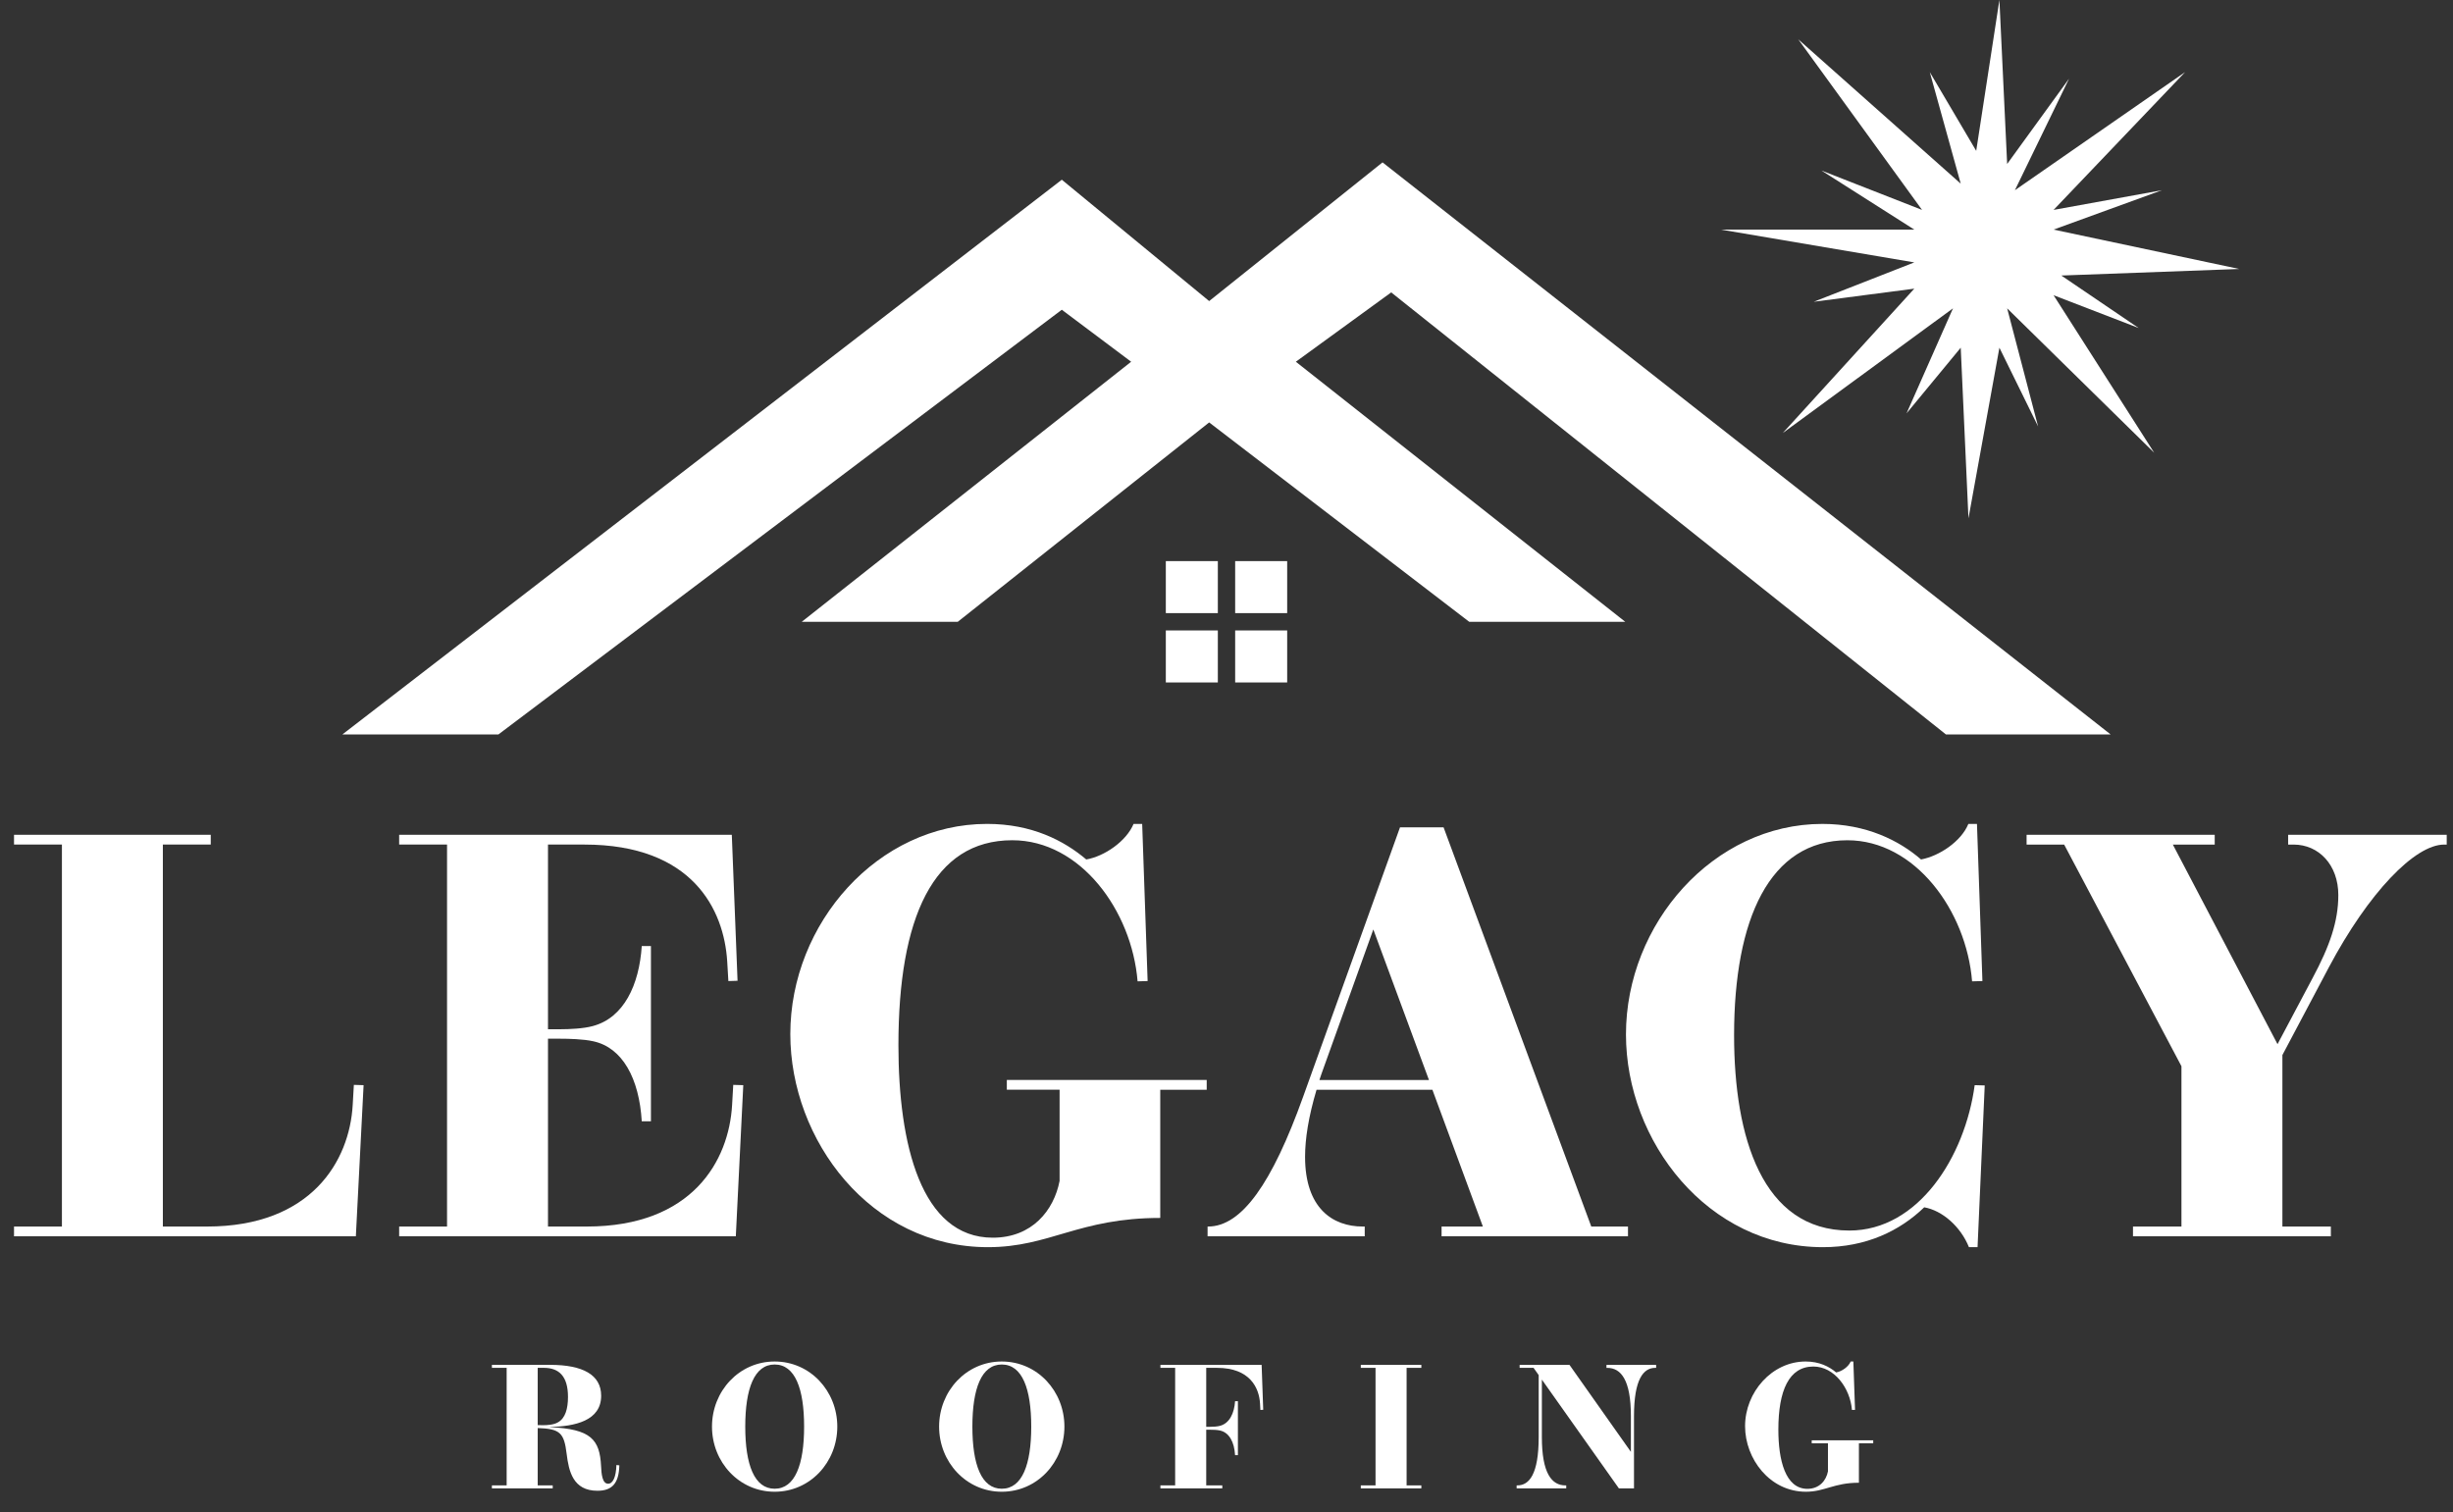 <?xml version="1.0" encoding="utf-8"?>
<!-- Generator: Adobe Illustrator 24.2.3, SVG Export Plug-In . SVG Version: 6.00 Build 0)  -->
<svg version="1.1" xmlns="http://www.w3.org/2000/svg" xmlns:xlink="http://www.w3.org/1999/xlink" x="0px" y="0px"
	 viewBox="0 0 2500 1541" style="enable-background:new 0 0 2500 1541;" xml:space="preserve">
<rect x="0" y="0" width="2500" height="1541" fill="#333333" stroke="none"/>
<style type="text/css">
	.st0{display:none;}
	.st1{display:inline;}
	.st2{fill:#FFFFFF;}
</style>
<g id="Layer_1">
</g>
<g id="horsey" class="st0">
	<path class="st1" d="M1570.76,968.41"/>
	<path class="st1" d="M1629.78,1017.79c2.61,4.21,5.26,8.52,7.9,12.87c4.31,7.1,8.61,14.33,12.69,21.43
		c12.46,19.96,19.41,34.95,23.28,45.47c0.01,0.02,0.01,0.03,0.01,0.04c2.33,5.8,3.82,10.69,4.21,14.31v0.04
		c0.46,2.33,0.6,3.83,0.65,4.53c0.02,0.29,0.02,0.53,0.02,0.82c-0.05,16.25-3.7,31.89-9.07,46.15
		c-7.25,19.28-17.66,36.03-26.62,48.33c-7.39,9.6-21.72,21.83-31.82,29.96c-5.63,4.53-9.95,7.78-11.03,8.57
		c-0.03,0.03-0.06,0.05-0.09,0.07c-0.02,0.03-0.05,0.04-0.07,0.06c-0.06,0.05-0.09,0.07-0.09,0.07c-2.28,2-4.47,4.07-6.56,6.2
		c-28.76,29.08-41.12,68.96-46.16,92.37l-0.01,0.08c0,0-2.02,15.84-0.02,33.84c0,0-21.19-31.13-23.1-56.07c0-0.01,0-0.01,0-0.02
		c-9.23-58.07,17.47-147.84,26.22-174.97c0-0.01,0-0.02,0-0.02c0.01-0.02,0.02-0.04,0.03-0.07c0.53-1.66,0.08-15.8-1.87-28.38
		c-1.47-6.04-2.98-11.65-4.52-16.84c0,0,0-0.01-0.01-0.01c-0.59-1.09-0.88-2.11-0.91-3.05c-26.84-87.09-62.3-53.32-79.15-29.43
		c-8.09,13.58-10.01,24.51-10.46,29.01c0,0.02,0,0.04-0.01,0.06l-0.13,2.17l-7.77,132.1c-0.17,2.93-2.6,5.22-5.53,5.22h-42.54
		c-3.28,0-5.84,2.83-5.52,6.09l8.38,83.72l5.47,19.15c49.58,10.67,14.26,64.99,14.26,64.99l6.82,81.82
		c0.22,2.71-1.54,5.18-4.18,5.84l-28.61,7.15c-1.72,0.43-3.14,1.67-3.8,3.32l-16.65,41.63c-0.17,0.42-0.4,0.85-0.65,1.23
		c-17.96,26.36-44.52,26.36-44.52,26.36c-22.19,0-26.1-18.28-26.79-24.72c-0.16-1.41,0.1-2.8,0.66-4.09l61.51-140.59
		c0.36-0.82,0.56-1.74,0.51-2.64c-0.77-14.88-13.87-23.26-17.17-25.15c-0.51-0.29-1.02-0.46-1.59-0.57l-88.98-17.8
		c-35.93-8.98-35.93-62.87-35.93-62.87v-37.98c0-3.96-4.01-6.69-7.67-5.17c-25.93,10.83-65.69,68.09-72.24,77.7
		c-0.62,0.92-0.92,1.96-0.92,3.07v39.71c0.31,1.11,0.69,2.26,1.13,3.44c3.47,9.27,11.14,20.57,27.91,28.56
		c1.85,0.88,3.81,1.73,5.88,2.52c0,0,0.01,0,0.03,0.01c0.31,0.08,2.9,0.75,6.31,2.15c0.01,0.01,0.02,0.01,0.03,0.01
		c2.7,1.11,5.9,2.67,8.9,4.74c7.67,11.67,5.82,20.01,4.49,23.34c-0.41,1.02-1.12,1.84-2.06,2.42c-9.66,6.05-24,10.78-41.11,14.48
		c-9.52,2.06-19.9,3.79-30.81,5.26c-13.28,1.78-27.33,3.16-41.59,4.21c-63.16,4.66-130.09,3-149.26,2.37
		c-3.02-0.09-5.43-2.67-5.25-5.68c0.99-16.65,6.53-30.05,14.94-40.81c34.43-26.51,89.45-38.8,116.59-43.49c0.01,0,0.02,0,0.02,0
		c10-1.73,16.21-2.43,16.21-2.43l2.67,1.04c1.28-1.01,2.1-2.59,2.1-4.35V1242.7c0-33.24,34.16-49.39,60.34-56.89
		c10.2-2.92,12.26-16.34,3.64-22.52c-77.23-55.38-89.26-124.04-90.85-151.22c-0.39-6.7-5.94-11.88-12.66-11.88h-14.36
		c-33.94,0-43.84,48.09-44.83,53.42c-0.06,0.34-0.08,0.63-0.08,0.97v89.32c0,35.93-44.91,35.93-44.91,35.93
		c-44.91,0-35.93-26.95-35.93-26.95c0-14.25,16.97-22.85,23.98-25.8c1.86-0.78,3.09-2.47,3.26-4.49c0.9-10.55,3.58-43.9,3.69-68.21
		c0.02-3.4-0.01-6.63-0.11-9.59c0,0,0-0.02,0-0.07c0.01-1.48,0.4-25.81,11.41-42.23c0.37-0.54,0.75-1.08,1.14-1.61
		c0.01-0.02,0.03-0.03,0.04-0.05c41.64-57.85,88.2-63.56,103.83-63.72c3.05-0.03,5.45-2.48,5.45-5.53v-28.44
		c0-1.14-0.35-2.2-1.01-3.12c-22.39-30.86-38.4-85.99-42.72-101.96c-0.77-2.82-3.64-4.49-6.5-3.86
		c-18.62,4.09-32.2,28.58-37.33,39.3c-1.16,2.42-0.24,5.64,2.13,6.91c18.86,10.12,21.95,39.66,22.46,49.08
		c0.11,2.06-0.91,3.97-2.69,5c-11.97,6.9-42.12,6.9-42.12,6.9c-41.16,0-21.96-30.18-25.38-35.21c-0.68-0.99-1.36-2.02-1.17-3.2
		c18.85-114.4,107.39-123.26,107.39-123.26c46.87-7.81,80.15,72.72,88.03,93.82c1.03,2.76,4.05,4.07,6.82,3.07
		c40.61-14.67,92.83-15.93,101.5-16.04c0.82-0.01,1.68-0.23,2.41-0.61c29.93-15.65,6.22-31.14,0.15-34.61
		c-0.85-0.48-1.76-0.72-2.73-0.72h-52.48c-26.94,0-26.94-35.92-26.94-35.92c0-30.41,19.29-60.81,25.23-69.44
		c1.04-1.51,2.74-2.42,4.57-2.42h77.98c17.96,0,62.87-71.85,62.87-71.85h8.98c161.67,71.85,152.69,197.6,152.69,197.6
		c0,43.45-12.98,73.92-24.98,92.82l-0.01,0.02L1432,937c0,0-3.78-29.75-11.88-38.87l-0.01-0.01c-4.04-2.42-10.01-1.21-12.14,4.09
		c-0.55,1.37-1.09,2.7-1.64,4c0.01,0.01,0.01,0.01,0.01,0.01l-0.19,0.44c-1.29,3.12-2.55,6.04-3.78,8.77L1384,958
		c0,0-0.21-15.48-12.09-29.74l-0.01-0.01c-3.35-2.09-7.72,0.09-7.72,0.09c-8.11,48.68-45.54,97.35-52.7,106.31
		c-0.79,0.99-1.19,2.17-1.19,3.43v33.97c0,59.36,43.59,99.34,66.75,116.4c4.33,3.18,10.01-1.05,8.45-6.19
		c-18.56-61.12-3.35-137.16-3.35-137.16c0-67.74,113.54-103.95,150.32-113.9c0.18-0.05,0.36-0.1,0.53-0.16L1533,931
		c0,0,0.15-0.02,0.42-0.1c0.04-0.02,0.09-0.03,0.13-0.04c0.11-0.04,0.21-0.08,0.31-0.12s0.2-0.09,0.3-0.13
		c1.67-0.78,5.02-3.05,9.26-9.63c4.26-6.6,9.42-17.54,14.69-35.67c0,0.13,3.53,17.35,12.52,38.08c1.89,4.38,4.02,8.9,6.42,13.46
		h0.01c0,0,29.35,43.71,62.25,59.09c0.01,0,0.02,0.01,0.03,0.01c1.61,0.69,3.23,1.37,4.84,2.04c0.03,0.01,0.07,0.03,0.1,0.04
		c1.59,0.59,2.97,1.15,4.16,1.69c0,0,0,0,0.01,0c39.22,15.73,76.55,24.28,76.55,24.28
		C1697.15,1028.64,1657.86,1023.19,1629.78,1017.79z"/>
</g>
<g id="house">
</g>
<g id="star_1_">
	<g>
		<g>
			<path class="st2" d="M631.21,1493.46c-0.45,17.99-7.1,25.9-22.3,25.9c-25,0-29.23-20.06-31.39-37.5
				c-2.61-21.67-6.75-25.63-29.5-26.44v58.46h15.29v3.06h-61.97v-3.06h15.02v-119.79h-15.02v-3.06h59.45
				c33.19,0,51.89,10.16,51.89,31.48c0,25.63-26.89,31.21-52.16,31.84c0.09,0-0.18,0.18,0,0.18c41.82,1.89,50.72,12.59,52.07,39.75
				c0.36,7.83,1.17,17.9,7.19,17.9c4.95,0,8.09-7.01,8.45-19.07L631.21,1493.46z M553.6,1452.54c4.23,0,10.97-0.45,15.11-2.97
				c7.46-4.14,10.16-13.94,10.16-25.9c0-21.13-9.26-29.59-24.55-29.59h-6.3v58.37C549.64,1452.54,551.53,1452.54,553.6,1452.54z"/>
			<path class="st2" d="M853.34,1453.98c0,36.24-27.61,66.37-63.85,66.37c-36.15,0-63.85-30.13-63.85-66.37
				c0-36.24,27.7-66.37,63.85-66.37C825.73,1387.61,853.34,1417.74,853.34,1453.98z M789.48,1390.67
				c-20.69,0-29.95,24.55-29.95,63.31c0,38.76,9.26,63.31,29.95,63.31c20.77,0,30.04-24.55,30.04-63.31
				C819.52,1415.22,810.26,1390.67,789.48,1390.67z"/>
			<path class="st2" d="M1084.81,1453.98c0,36.24-27.61,66.37-63.85,66.37c-36.15,0-63.85-30.13-63.85-66.37
				c0-36.24,27.7-66.37,63.85-66.37C1057.2,1387.61,1084.81,1417.74,1084.81,1453.98z M1020.96,1390.67
				c-20.69,0-29.95,24.55-29.95,63.31c0,38.76,9.26,63.31,29.95,63.31c20.77,0,30.04-24.55,30.04-63.31
				C1051,1415.22,1041.73,1390.67,1020.96,1390.67z"/>
			<path class="st2" d="M1182.65,1516.94v-3.06h15.02v-119.79h-15.02v-3.06h103.16l1.62,45.78l-2.88,0.18l-0.36-6.39
				c-0.9-16.28-10.43-36.51-43.8-36.51h-11.06v60.08h3.96c2.7,0,7.1-0.18,10.07-0.99c9.8-2.61,14.57-12.95,15.38-25.09h2.88v54.95
				h-2.88c-0.81-13.4-5.94-22.93-15.29-25.09c-3.06-0.72-7.64-0.81-10.16-0.81h-3.96v56.75h16.37v3.06H1182.65z"/>
			<path class="st2" d="M1433.55,1513.88h15.02v3.06h-61.7v-3.06h15.02v-119.79h-15.02v-3.06h61.7v3.06h-15.02V1513.88z"/>
			<path class="st2" d="M1687.87,1391.03v3.06h-0.9c-11.96,0-21.67,11.33-21.67,49.28v73.57h-15.38l-78.51-110.89v58.55
				c0,37.14,10.16,49.29,24.01,49.29h0.81v3.06h-50.54v-3.06h0.72c12.14,0,21.76-11.42,21.76-49.29v-63.13l-5.22-7.38h-14.21v-3.06
				h50.81l62.6,88.68v-36.33c0-37.23-10.25-49.28-24.1-49.28h-0.81v-3.06H1687.87z"/>
			<path class="st2" d="M1909.1,1470.98h-14.57v40.2c-25.63,0-34.63,9.17-54.05,9.17c-36.78,0-61.97-33.55-61.97-66.82
				c0-34.8,27.52-65.92,61.7-65.92c14.03,0,24.1,5.22,31.12,11.15c5.76-0.99,12.59-5.76,14.84-11.15h2.7l1.71,49.29l-3.15,0.09
				c-1.8-22.12-17.9-44.25-39.3-44.25c-24.82,0-35.7,24.37-35.7,64.3c0,31.03,7.1,60.35,29.59,60.35c12.32,0,19.16-8.54,20.96-17.81
				v-28.6h-16.55v-3.06h62.68V1470.98z"/>
		</g>
		<g>
		</g>
		<polygon class="st2" points="507.93,748.55 1082.15,315.68 1152.82,368.68 817.12,633.71 976.14,633.71 1232.33,430.52 
			1497.36,633.71 1656.37,633.71 1320.67,368.68 1417.85,298.01 1983.24,748.55 2151.09,748.55 1409.02,165.49 1232.33,306.84 
			1082.15,183.16 348.91,748.55 		"/>
		<g>
			<rect x="1188.16" y="571.87" class="st2" width="53.01" height="53.01"/>
			<rect x="1258.83" y="571.87" class="st2" width="53.01" height="53.01"/>
			<rect x="1258.83" y="642.54" class="st2" width="53.01" height="53.01"/>
			<rect x="1188.16" y="642.54" class="st2" width="53.01" height="53.01"/>
		</g>
		<g>
			<path class="st2" d="M370.56,1105.98L362.67,1260H14.29v-9.94H63.1v-389.3H14.29v-9.94h200.5v9.94h-48.81v389.3h45.01
				c106.39,0,145.26-66.93,148.47-123.92l1.17-20.46L370.56,1105.98z"/>
			<path class="st2" d="M757.52,1105.98l-7.6,154.02H406.8v-9.94h48.81v-389.3H406.8v-9.94h339.03l5.85,148.76l-9.35,0.29
				l-1.17-19.87c-3.21-52.9-35.36-119.24-145.55-119.24h-37.12v188.22h12.86c8.77,0,23.09-0.58,32.73-3.21
				c31.86-8.48,47.35-42.09,49.98-81.54h9.35v178.57h-9.35c-2.63-43.55-19.58-75.11-49.39-81.54c-10.23-2.34-26.01-2.63-33.32-2.63
				h-12.86v191.43h39.46c107.85,0,144.96-67.22,148.18-123.92l1.17-20.46L757.52,1105.98z"/>
			<path class="st2" d="M1229.83,1110.65h-47.35v130.64c-83.3,0-112.52,29.81-175.65,29.81c-119.54,0-201.37-109.02-201.37-217.16
				c0-113.11,89.43-214.23,200.5-214.23c45.59,0,78.33,16.95,101.12,36.24c18.71-3.21,40.92-18.71,48.22-36.24h8.77l5.55,160.16
				l-10.23,0.29c-5.85-71.9-58.16-143.8-127.72-143.8c-80.67,0-116.03,79.2-116.03,208.97c0,100.83,23.09,196.11,96.16,196.11
				c40.04,0,62.25-27.77,68.1-57.87v-92.94h-53.78v-9.94h203.71V1110.65z"/>
			<path class="st2" d="M1659.18,1250.06v9.94H1469.2v-9.94h42.09l-51.44-139.41h-118.08c-8.18,27.47-11.69,49.98-11.69,68.39
				c0,52.32,28.06,71.02,58.75,71.02h2.05v9.94h-160.16v-9.94h0.58c34.2,0,65.18-44.13,96.74-132.1l98.79-274.73h44.42
				l150.52,406.83H1659.18z M1456.34,1100.72l-56.7-153.44l-50.27,140c-1.75,4.68-3.22,9.06-4.68,13.44H1456.34z"/>
			<path class="st2" d="M1882.76,856.38c-79.5,0-115.45,80.67-115.45,198.74c0,103.75,28.64,199.03,117.49,199.03
				c70.14,0,117.78-74.82,127.72-148.18l10.23,0.29l-7.31,164.84h-8.77c-8.48-21.04-27.18-37.41-45.59-40.63
				c-24.84,23.97-59.04,40.63-103.17,40.63c-117.49,0-200.79-107.85-200.79-216.86c0-112.81,89.14-214.52,200.2-214.52
				c44.72,0,78.33,16.95,100.54,36.24c18.71-3.51,40.92-18.41,48.22-36.24h8.77l5.55,160.16l-10.52,0.29
				C2004.05,928.28,1951.74,856.38,1882.76,856.38z"/>
			<path class="st2" d="M2490.97,860.77c-29.81,0-77.16,49.1-117.49,125.09l-47.35,89.43v174.78h49.39v9.94h-201.66v-9.94h49.39
				v-163.38l-119.54-225.92h-38.29v-9.94h191.73v9.94h-42.67l106.68,203.42l35.66-67.22c17.54-32.73,26.3-57.87,26.3-84.76
				c0-30.69-19.87-51.44-45.59-51.44h-5.55v-9.94h161.62v9.94H2490.97z"/>
		</g>
		<polygon class="st2" points="2045.61,314.25 2195.43,461.38 2092.92,300.88 2179.66,334.31 2100.81,280.81 2282.17,274.13 
			2092.92,234 2203.32,193.87 2092.92,213.94 2226.98,73.49 2053.5,193.87 2108.69,80.18 2045.61,167.12 2037.72,-0.07 
			2014.07,153.75 1966.75,73.49 1998.3,187.19 1832.7,40.06 1958.87,213.94 1856.36,173.81 1950.98,234 1753.85,234 1950.98,267.44 
			1848.47,307.56 1950.98,294.19 1816.93,441.32 1990.41,314.25 1943.1,421.25 1998.3,354.38 2006.18,528.26 2037.72,354.38 
			2077.15,434.63 		"/>
	</g>
	<g>
	</g>
	<g>
	</g>
	<g>
	</g>
	<g>
	</g>
	<g>
	</g>
	<g>
	</g>
	<g>
	</g>
	<g>
	</g>
	<g>
	</g>
	<g>
	</g>
	<g>
	</g>
</g>
</svg>
